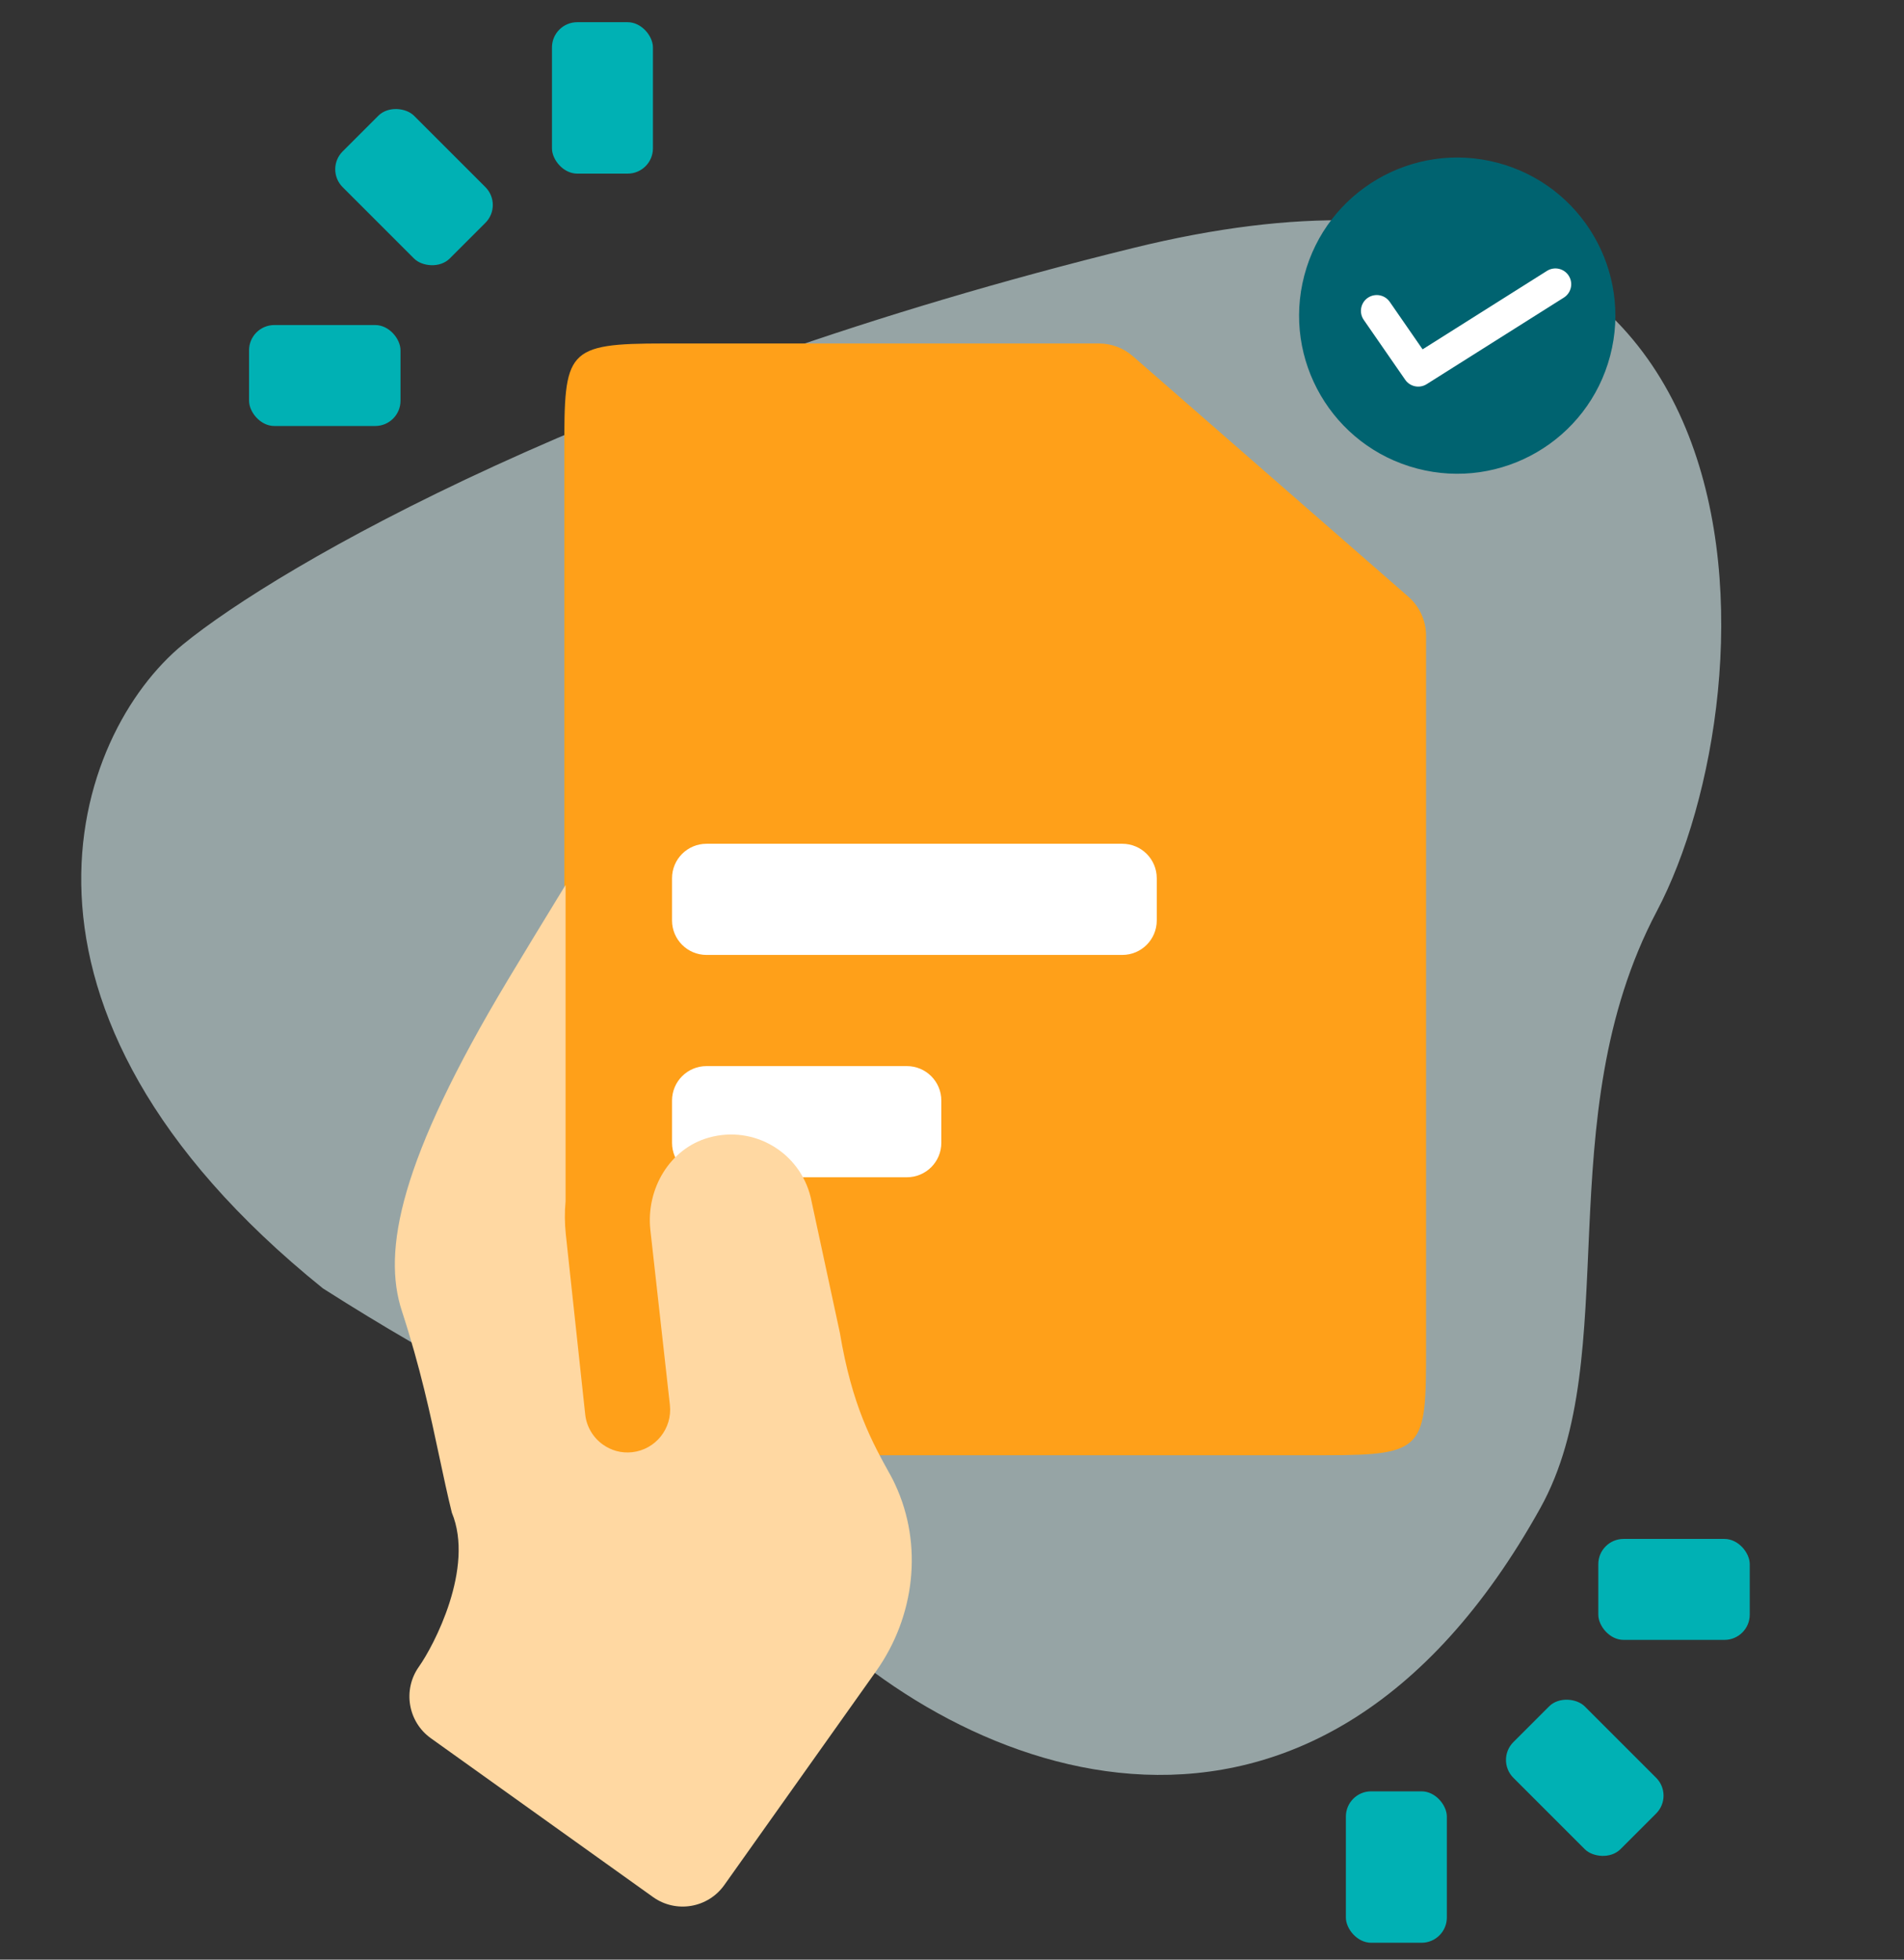 <svg width="68" height="70" viewBox="0 0 68 70" fill="none" xmlns="http://www.w3.org/2000/svg">
<rect x="0" y="0" width="68" height="70" fill="#333333" stroke="none"/>
<path opacity="0.6" d="M59.173 32.547C55.25 39.976 58.041 48.422 55.012 53.869C46.897 68.464 34.325 63.561 28.317 57.178C22.309 50.794 20.661 51.837 11.534 46.023C-0.884 36.01 2.629 26.216 6.539 23.017C9.93 20.244 21.466 13.53 40.487 8.855C64.264 3.012 63.336 24.665 59.173 32.547Z" fill="#D8F0F2"/>
<rect x="20.668" y="26.71" width="24.621" height="18.051" fill="white"/>
<path fill-rule="evenodd" clip-rule="evenodd" d="M23.727 12.269L39.246 12.269C39.693 12.269 40.124 12.431 40.461 12.725L50.298 21.314C50.7 21.665 50.931 22.172 50.931 22.706L50.931 48.176C50.931 51.731 50.891 51.982 47.358 51.982L23.727 51.982C20.194 51.982 20.154 51.731 20.154 48.176L20.154 16.075C20.154 12.52 20.194 12.269 23.727 12.269ZM24.001 31.371C24.001 30.691 24.552 30.14 25.233 30.14L40.082 30.14C40.762 30.14 41.313 30.691 41.313 31.371L41.313 32.88C41.313 33.56 40.762 34.111 40.082 34.111L25.233 34.111C24.552 34.111 24.001 33.56 24.001 32.88L24.001 31.371ZM25.233 38.082C24.552 38.082 24.001 38.633 24.001 39.313L24.001 40.822C24.001 41.502 24.552 42.053 25.233 42.053L32.388 42.053C33.068 42.053 33.619 41.502 33.619 40.822L33.619 39.313C33.619 38.633 33.068 38.082 32.388 38.082L25.233 38.082Z" fill="#FFA019"/>
<rect x="8.895" y="11.611" width="5.409" height="3.606" rx="0.902" fill="#00B1B4"/>
<rect x="19.713" y="0.793" width="3.606" height="5.409" rx="0.902" fill="#00B1B4"/>
<rect x="11.599" y="6.047" width="3.606" height="5.409" rx="0.902" transform="rotate(-45 11.599 6.047)" fill="#00B1B4"/>
<rect x="62.491" y="58.578" width="5.409" height="3.606" rx="0.902" transform="rotate(-180 62.491 58.578)" fill="#00B1B4"/>
<rect x="51.673" y="69.397" width="3.606" height="5.409" rx="0.902" transform="rotate(-180 51.673 69.397)" fill="#00B1B4"/>
<rect x="59.786" y="64.142" width="3.606" height="5.409" rx="0.902" transform="rotate(135 59.786 64.142)" fill="#00B1B4"/>
<path fill-rule="evenodd" clip-rule="evenodd" d="M20.199 31.611C19.352 32.992 18.561 34.3 18.147 34.99C14.259 41.467 13.653 44.69 14.353 46.831C15.013 48.853 15.372 50.539 15.693 52.049C15.841 52.742 15.98 53.398 16.137 54.033C16.955 56.006 15.495 58.783 14.961 59.536C14.376 60.361 14.568 61.505 15.389 62.092L23.322 67.764C24.143 68.351 25.284 68.159 25.868 67.335L31.289 59.697C32.671 57.749 32.979 55.192 31.969 53.025C31.918 52.913 31.868 52.815 31.82 52.728L31.818 52.724C31.138 51.497 30.433 50.228 29.995 47.608L28.953 42.769C28.571 41.181 26.946 40.18 25.315 40.636C23.912 41.029 23.069 42.479 23.227 43.932L23.925 50.189C24.017 51.027 23.412 51.782 22.577 51.874C22.19 51.917 21.825 51.811 21.53 51.6C21.189 51.356 20.948 50.972 20.9 50.522L20.209 44.103C20.165 43.699 20.163 43.3 20.199 42.909L20.199 31.611Z" fill="#FFD8A2"/>
<ellipse cx="52.044" cy="11.275" rx="5.647" ry="5.647" transform="rotate(14.722 52.044 11.275)" fill="#006370"/>
<path fill-rule="evenodd" clip-rule="evenodd" d="M55.249 9.676C55.513 9.51 55.861 9.588 56.028 9.852C56.194 10.116 56.115 10.465 55.851 10.631L50.952 13.723C50.696 13.884 50.358 13.815 50.186 13.566L48.705 11.426C48.528 11.169 48.592 10.817 48.848 10.64C49.105 10.463 49.457 10.527 49.634 10.783L50.807 12.479L55.249 9.676Z" fill="white"/>
</svg>

